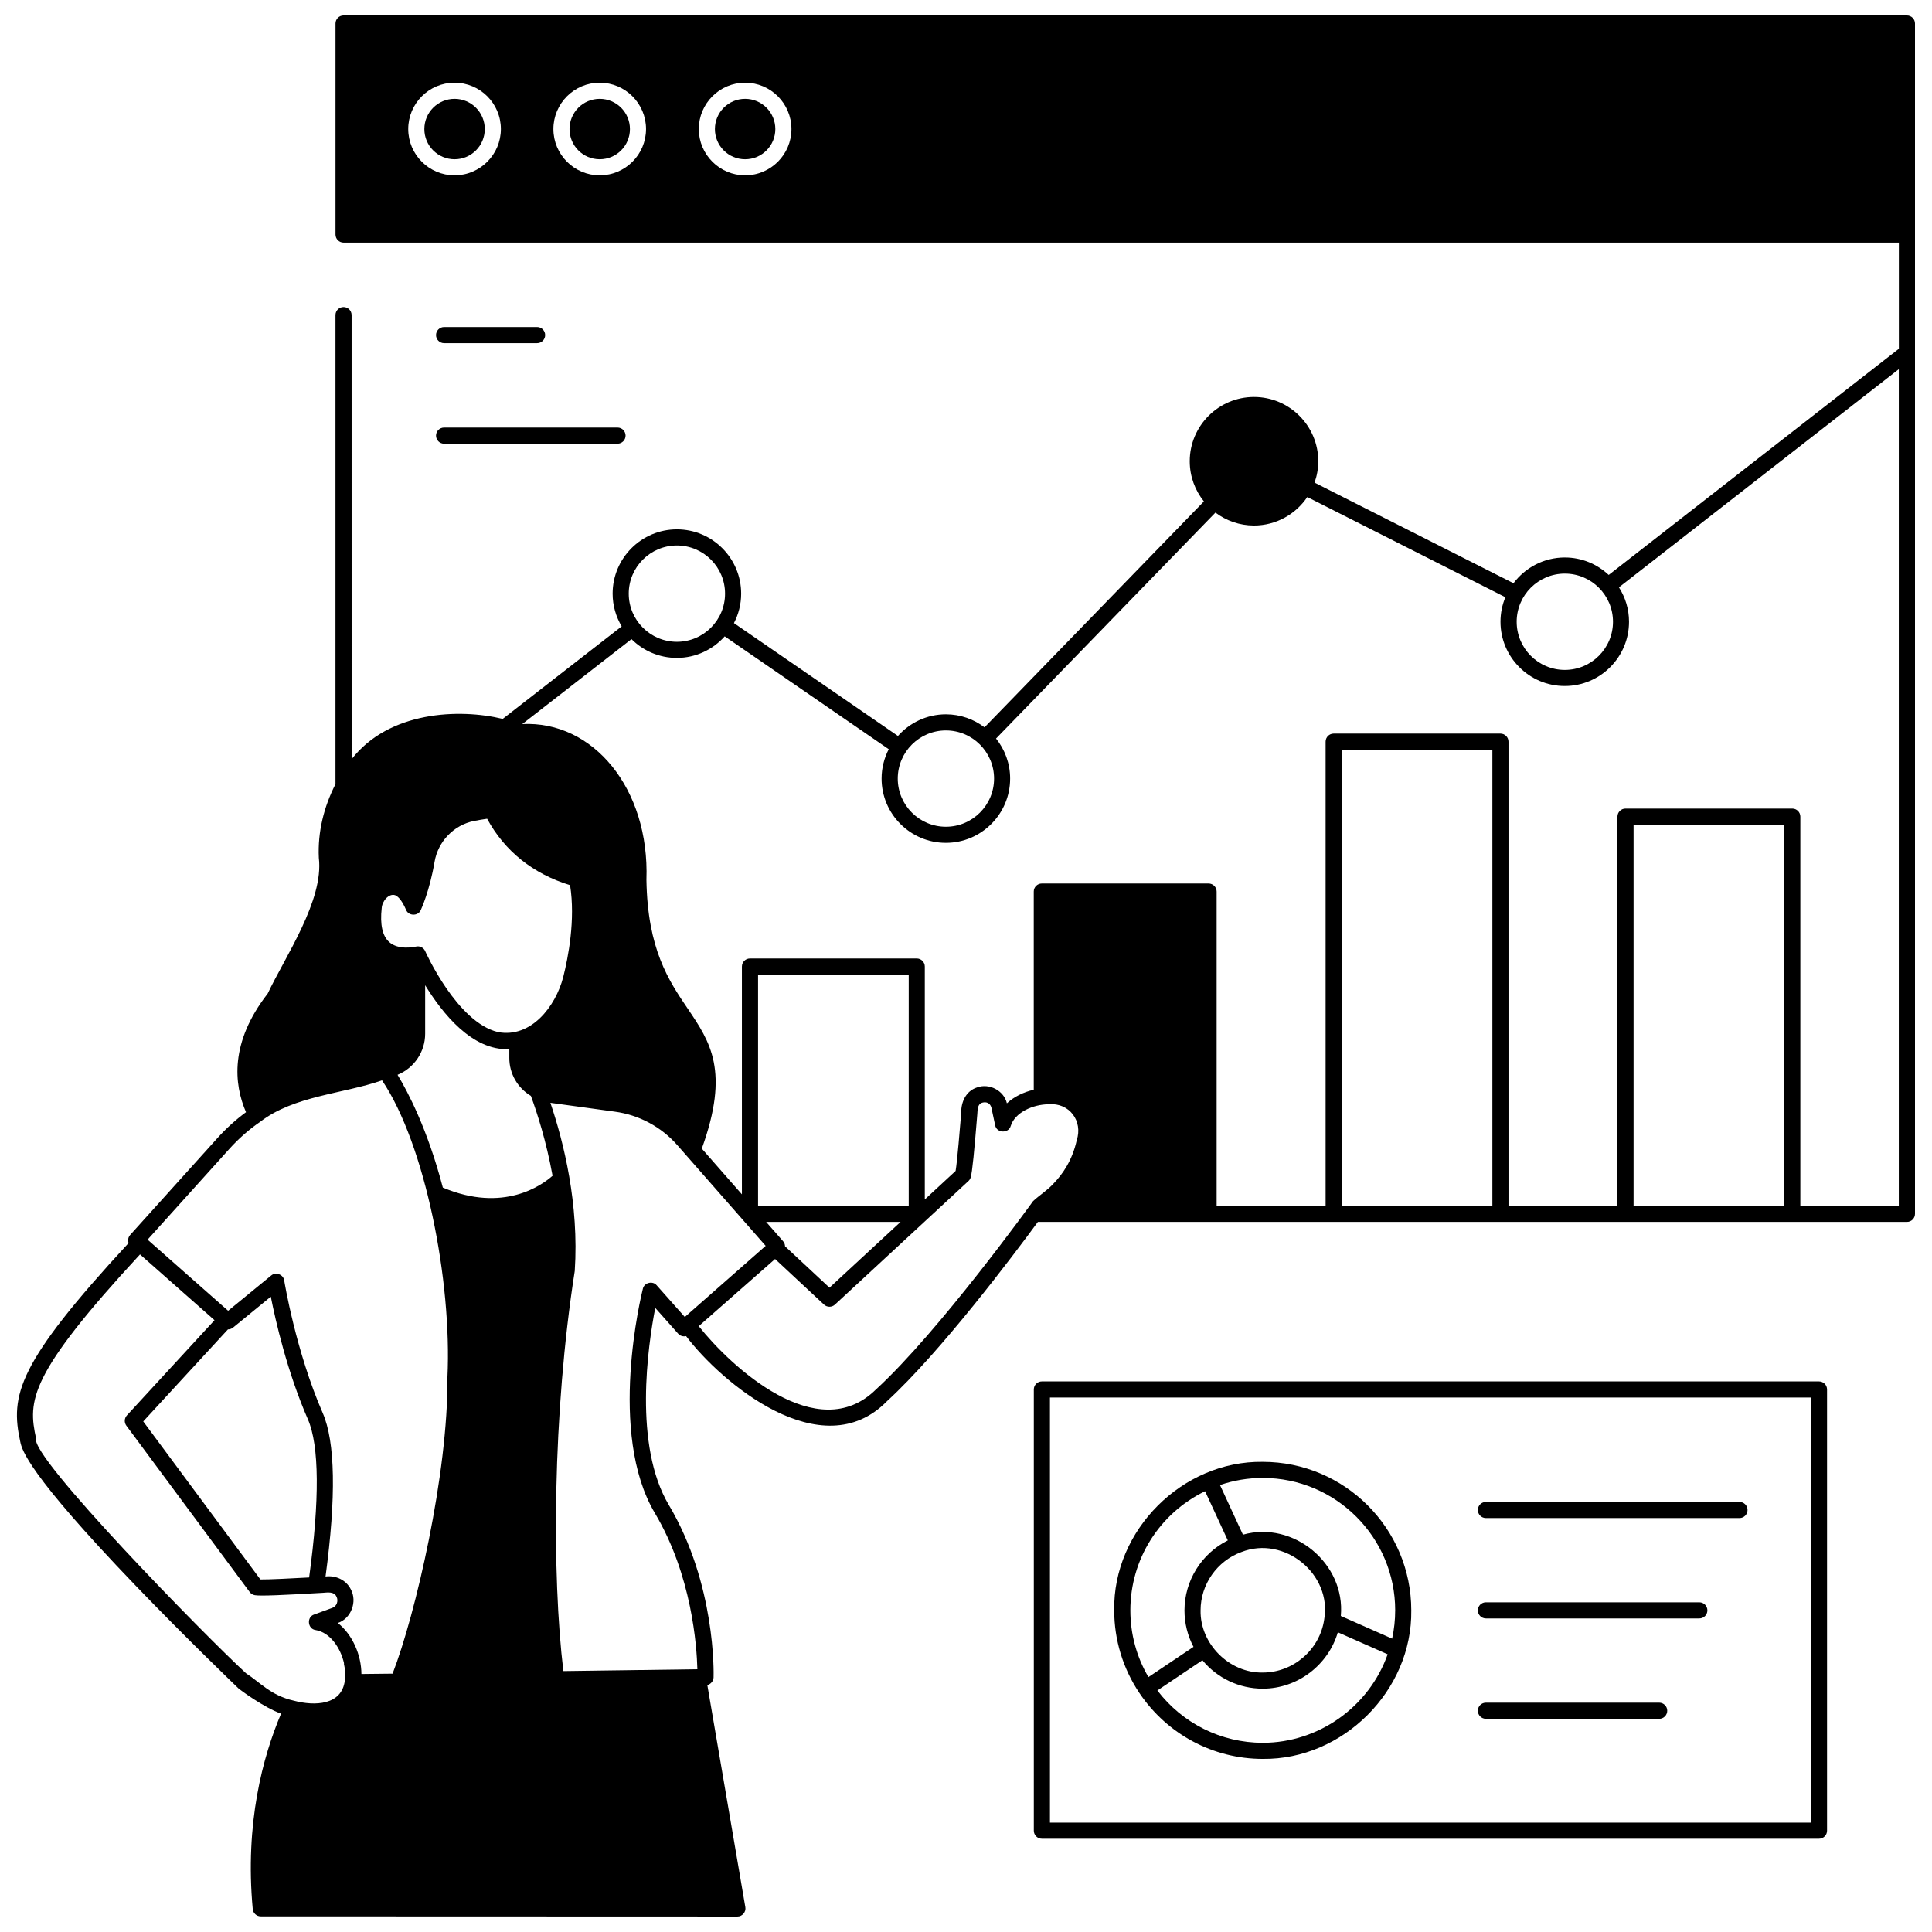 <?xml version="1.0" encoding="UTF-8"?>
<!-- Uploaded to: ICON Repo, www.svgrepo.com, Generator: ICON Repo Mixer Tools -->
<svg width="800px" height="800px" version="1.1" viewBox="144 144 512 512" xmlns="http://www.w3.org/2000/svg">
 <defs>
  <clipPath id="a">
   <path d="m148.09 148.09h503.81v503.81h-503.81z"/>
  </clipPath>
 </defs>
 <g clip-path="url(#a)">
  <path d="m649.36 148.09h-414.31c-1.18 0-2.137 0.957-2.137 2.137v55.93c0 1.18 0.957 2.137 2.137 2.137h412.17v28.137l-76.898 59.934c-3.047-2.859-7.133-4.625-11.629-4.625-5.559 0-10.492 2.691-13.602 6.82l-52.723-26.66c0.629-1.773 0.988-3.676 0.988-5.664 0-9.391-7.641-17.031-17.031-17.031s-17.031 7.641-17.031 17.031c0 4.023 1.41 7.723 3.754 10.641l-58.137 59.875c-2.852-2.156-6.391-3.449-10.234-3.449-5.055 0-9.59 2.227-12.711 5.734l-43.465-29.91c1.215-2.344 1.914-4.996 1.914-7.812 0-9.391-7.641-17.031-17.031-17.031s-17.031 7.641-17.031 17.031c0 3.172 0.887 6.129 2.402 8.676l-31.527 24.523c-11.559-2.809-30.18-2.027-40.043 10.68l-0.004-117.69c0-1.18-0.957-2.137-2.137-2.137s-2.137 0.957-2.137 2.137v124.3c-3.039 5.953-4.746 12.633-4.41 19.547 1.352 11.262-8.98 26.254-13.551 35.953-10.098 12.973-8.961 24.004-5.75 31.434-2.723 2.008-5.258 4.297-7.566 6.859l-23.133 25.672c-0.383 0.422-0.578 0.98-0.547 1.551 0.012 0.207 0.062 0.406 0.133 0.594-29.547 31.965-31.414 40.336-28.695 52.73 0.441 2.008 1.781 8.121 30.488 37.992 13.684 14.234 27.262 27.25 27.375 27.355 0.309 0.297 6.801 5.09 11.238 6.641-4.824 11.375-9.625 29.031-7.508 51.789 0.102 1.098 1.023 1.938 2.125 1.938l126.31 0.043c1.285 0.031 2.352-1.234 2.106-2.496l-10.062-58.809c0.902-0.312 1.625-1.078 1.648-2.062 0.031-1 0.613-24.746-11.871-45.723-9.387-15.766-5.535-42.152-3.586-52.199l6.062 6.824c0.543 0.613 1.359 0.828 2.106 0.645 9.195 12.191 35.938 34.91 53.238 17.262 14.273-13.09 33.527-38.719 39.992-47.523h230.31c1.18 0 2.137-0.957 2.137-2.137v-315.45c0-1.18-0.957-2.137-2.137-2.137zm-295.62 30.102c0 6.769-5.508 12.273-12.273 12.273-6.769 0-12.277-5.508-12.277-12.273 0-6.769 5.508-12.277 12.277-12.277 6.766 0 12.273 5.508 12.273 12.277zm-38.535 0c0 6.769-5.508 12.273-12.277 12.273-6.769 0-12.273-5.508-12.273-12.273 0-6.769 5.508-12.277 12.273-12.277 6.769 0 12.277 5.508 12.277 12.277zm-38.469 0c0 6.769-5.508 12.273-12.277 12.273-6.769 0-12.273-5.508-12.273-12.273 0-6.769 5.508-12.277 12.273-12.277 6.773 0 12.277 5.508 12.277 12.277zm281.96 117.82c7.039 0 12.762 5.723 12.762 12.762 0 7.039-5.723 12.762-12.762 12.762-7.039 0-12.762-5.723-12.762-12.762-0.004-7.035 5.723-12.762 12.762-12.762zm-164.02 41.562c7.039 0 12.762 5.727 12.762 12.762 0 7.039-5.727 12.762-12.762 12.762-7.039 0-12.762-5.723-12.762-12.762 0-7.035 5.723-12.762 12.762-12.762zm-71.293-49.016c7.039 0 12.762 5.723 12.762 12.762 0 7.039-5.723 12.762-12.762 12.762s-12.762-5.723-12.762-12.762c0-7.039 5.723-12.762 12.762-12.762zm-78.223 96.082c0.113-1.832 1.863-3.922 3.531-3.41 0.559 0.211 1.68 0.992 2.922 3.891 0.648 1.668 3.191 1.707 3.894 0.062 0.094-0.203 2.352-5.082 3.656-12.781 0.922-5.43 5.133-9.785 10.48-10.84 1.184-0.234 2.34-0.426 3.453-0.582 4.633 8.566 12.188 14.617 21.98 17.598 1.449 9.16-0.488 19.109-1.82 24.363-2.035 7.844-8.566 16.203-17.258 14.57-10.871-2.539-19.238-21.27-19.324-21.457-0.43-0.98-1.512-1.465-2.516-1.188-0.027 0.004-0.059 0.004-0.086 0.008-0.457 0.105-4.519 0.934-6.926-1.223-1.805-1.609-2.473-4.644-1.988-9.012zm-9.777 204.73c-0.816 6.543-7.938 6.809-13.531 5.324-6.094-1.363-8.988-4.906-12.633-7.238-10.18-9.297-57.328-57.391-55.656-62.23-2.199-10.039-1.969-16.855 27.539-48.793l19.746 17.434-23.219 25.227c-0.691 0.754-0.754 1.895-0.145 2.719l32.691 44.094c0.336 0.453 0.832 0.754 1.391 0.84 1.594 0.246 7.555-0.031 18-0.637 1.215-0.082 2.981-0.395 3.602 1.02 0.582 1.059 0.086 2.566-1.074 2.961l-4.852 1.773c-2.031 0.668-1.73 3.836 0.387 4.113 3.809 0.621 6.633 4.68 7.559 8.879-0.02-0.004-0.043 0-0.062-0.004 0.359 1.547 0.473 3.106 0.258 4.519zm-30.973-93.066c0.48 0 0.961-0.156 1.355-0.48l10-8.188c1.246 6.32 4.316 19.871 9.832 32.504 3.031 6.941 3.133 21.422 0.324 41.902-4.539 0.25-10.594 0.559-12.91 0.531l-31.051-41.879zm58.164 12.738c0.223 25.461-8.496 62.984-14.539 78.496l-8.254 0.09c-0.027-5.016-2.359-10.445-6.254-13.516 3.539-1.188 5.219-5.68 3.434-8.945-1.266-2.496-4.012-3.727-6.688-3.379 2.844-21.113 2.586-35.691-0.762-43.359-7.133-16.34-10.16-34.895-10.191-35.082-0.203-1.586-2.258-2.367-3.461-1.312l-11.398 9.332-21.348-18.848 21.688-24.07c2.457-2.727 5.191-5.121 8.152-7.156 8.996-6.945 21.957-7.379 32.289-10.992 11.406 16.895 18.562 53.121 17.332 78.742zm-1.219-50.324c-4.062-15.52-9.312-25.445-12-29.879 4.398-1.801 7.316-6.098 7.316-10.891v-12.855c4.481 7.293 12.391 17.418 22.301 16.938v2.332c0 4.176 2.184 7.941 5.723 10.066 1.637 4.457 4.078 11.996 5.738 21.16-2.766 2.465-12.984 9.926-29.078 3.129zm56.68 25.91c-1.062-1.277-3.312-0.727-3.668 0.898-0.391 1.555-9.426 38.277 3.188 59.473 9.793 16.449 11.102 35.242 11.258 41.367l-35.516 0.488c-3.035-25.211-2.922-68.113 3.019-106.04 1.164-17.711-2.93-34.133-6.457-44.559 0.859 0.125 17.039 2.34 17.039 2.34 6.43 0.855 12.328 4.012 16.605 8.891 0 0 23.406 26.68 23.406 26.68l-21.426 18.855zm66.785-21.078h-39.926v-61.273h39.926zm-2.16 4.269-18.836 17.43-11.777-10.969c-0.016-0.477-0.18-0.953-0.52-1.34l-4.492-5.121zm-6.496 44.379c-15.543 15.379-38.547-6.129-46.988-16.75l20.227-17.797 12.961 12.074c0.82 0.766 2.086 0.766 2.906 0.004l35.375-32.738c0.281-0.258 0.484-0.586 0.594-0.949 0.438-1.457 0.957-7.023 1.758-16.789 0.086-1.059-0.004-2.664 1.312-3.031 1.023-0.293 2.047 0.031 2.41 1.27l1.008 4.715c0.379 2.106 3.551 2.231 4.125 0.188 1.109-3.574 5.848-5.731 10.086-5.758 5.465-0.453 9.082 4.457 7.406 9.543-1.18 5.309-3.688 8.934-6.152 11.477-1.613 1.797-3.688 3.047-5.418 4.656-0.246 0.344-24.898 34.559-41.609 49.887zm123.41-48.648v-120.86h39.922v120.86zm77.34 0v-101h39.926v101zm44.195 0v-103.13c0-1.18-0.957-2.137-2.137-2.137h-44.195c-1.18 0-2.137 0.957-2.137 2.137v103.13h-28.875v-123c0-1.18-0.957-2.137-2.137-2.137h-44.191c-1.18 0-2.137 0.957-2.137 2.137v123h-28.879v-83.27c0-1.18-0.957-2.137-2.137-2.137h-44.191c-1.18 0-2.137 0.957-2.137 2.137v52.516c-2.668 0.609-5.195 1.824-7.121 3.594-0.777-3.379-4.711-5.422-7.949-4.195-2.906 0.949-4.207 3.852-4.152 6.711-0.328 4-1.062 12.93-1.488 15.406l-8.164 7.559v-61.727c0-1.18-0.957-2.137-2.137-2.137h-44.195c-1.18 0-2.137 0.957-2.137 2.137v60.371l-10.629-12.117c7.438-20.578 2.246-28.27-3.762-37.141-4.981-7.356-10.625-15.691-10.914-34.102 0.863-24.207-14.156-42.211-32.906-41.27l28.945-22.512c3.082 3.074 7.332 4.977 12.02 4.977 5.043 0 9.566-2.215 12.688-5.711l43.473 29.914c-1.207 2.336-1.898 4.977-1.898 7.781 0 9.391 7.641 17.031 17.031 17.031s17.031-7.641 17.031-17.031c0-4.012-1.402-7.699-3.734-10.609l58.145-59.883c2.848 2.141 6.375 3.426 10.203 3.426 5.883 0 11.074-3 14.137-7.547l52.496 26.547c-0.832 2.004-1.297 4.203-1.297 6.504 0 9.391 7.641 17.031 17.031 17.031 9.391 0 17.031-7.641 17.031-17.031 0-3.356-0.988-6.481-2.672-9.121l74.168-57.809v221.71z"/>
 </g>
 <path d="m349.47 178.2c0 4.422-3.586 8.004-8.008 8.004s-8.004-3.582-8.004-8.004c0-4.422 3.582-8.008 8.004-8.008s8.008 3.586 8.008 8.008"/>
 <path d="m272.47 178.2c0 4.422-3.582 8.004-8.004 8.004s-8.008-3.582-8.008-8.004c0-4.422 3.586-8.008 8.008-8.008s8.004 3.586 8.004 8.008"/>
 <path d="m310.94 178.2c0 4.422-3.586 8.004-8.008 8.004-4.422 0-8.004-3.582-8.004-8.004 0-4.422 3.582-8.008 8.004-8.008 4.422 0 8.008 3.586 8.008 8.008"/>
 <path d="m626.05 510.09h-205.94c-1.18 0-2.137 0.957-2.137 2.137v116.92c0 1.18 0.957 2.137 2.137 2.137h205.94c1.18 0 2.137-0.957 2.137-2.137v-116.92c0-1.18-0.957-2.137-2.137-2.137zm-2.133 116.92h-201.67v-112.65h201.67z"/>
 <path d="m445.93 592.63c7.348 10.957 19.574 17.496 32.711 17.496 21.242 0.25 39.652-18.094 39.363-39.363 0-21.703-17.656-39.363-39.363-39.363-21.281-0.305-39.723 18.09-39.363 39.363 0.004 7.816 2.305 15.375 6.652 21.867zm27.043-37.32c11.379-4.484 24.109 5.863 21.941 17.938-1.207 7.981-8.203 13.996-16.27 13.996-8.855 0.172-16.645-7.613-16.477-16.477 0-6.871 4.34-13.082 10.805-15.457zm5.672 50.547c-11 0-21.285-5.144-27.926-13.867l11.938-8.008c3.922 4.75 9.758 7.531 15.988 7.531 9.234 0 17.352-6.258 19.898-14.941l13.203 5.832c-4.906 13.898-18.258 23.453-33.102 23.453zm35.094-35.094c0 2.519-0.273 5.031-0.812 7.492l-13.594-6.004c1.262-13.887-12.535-25.324-25.941-21.547l-6.082-13.152c3.644-1.25 7.449-1.883 11.34-1.883 19.348 0 35.09 15.742 35.09 35.094zm-50.383-31.578 6.027 13.035c-6.953 3.481-11.484 10.668-11.484 18.547 0 3.394 0.82 6.695 2.391 9.668l-11.945 8.012c-3.141-5.359-4.789-11.426-4.789-17.68-0.004-13.539 7.707-25.719 19.801-31.582z"/>
 <path d="m537.78 572.9h56.559c1.18 0 2.137-0.957 2.137-2.137 0-1.18-0.957-2.137-2.137-2.137h-56.559c-1.18 0-2.137 0.957-2.137 2.137 0.004 1.184 0.957 2.137 2.137 2.137z"/>
 <path d="m537.78 599.5h45.918c1.18 0 2.137-0.957 2.137-2.137 0-1.18-0.957-2.137-2.137-2.137h-45.918c-1.18 0-2.137 0.957-2.137 2.137 0.004 1.18 0.957 2.137 2.137 2.137z"/>
 <path d="m537.78 546.3h67.199c1.18 0 2.137-0.957 2.137-2.137 0-1.18-0.957-2.137-2.137-2.137h-67.199c-1.18 0-2.137 0.957-2.137 2.137 0.004 1.18 0.957 2.137 2.137 2.137z"/>
 <path d="m261.69 234.94h24.645c1.18 0 2.137-0.957 2.137-2.137 0-1.18-0.957-2.137-2.137-2.137h-24.645c-1.18 0-2.137 0.957-2.137 2.137 0.004 1.18 0.961 2.137 2.137 2.137z"/>
 <path d="m261.69 261.58h45.957c1.18 0 2.137-0.957 2.137-2.137 0-1.18-0.957-2.137-2.137-2.137h-45.957c-1.18 0-2.137 0.957-2.137 2.137 0.004 1.18 0.961 2.137 2.137 2.137z"/>
</svg>